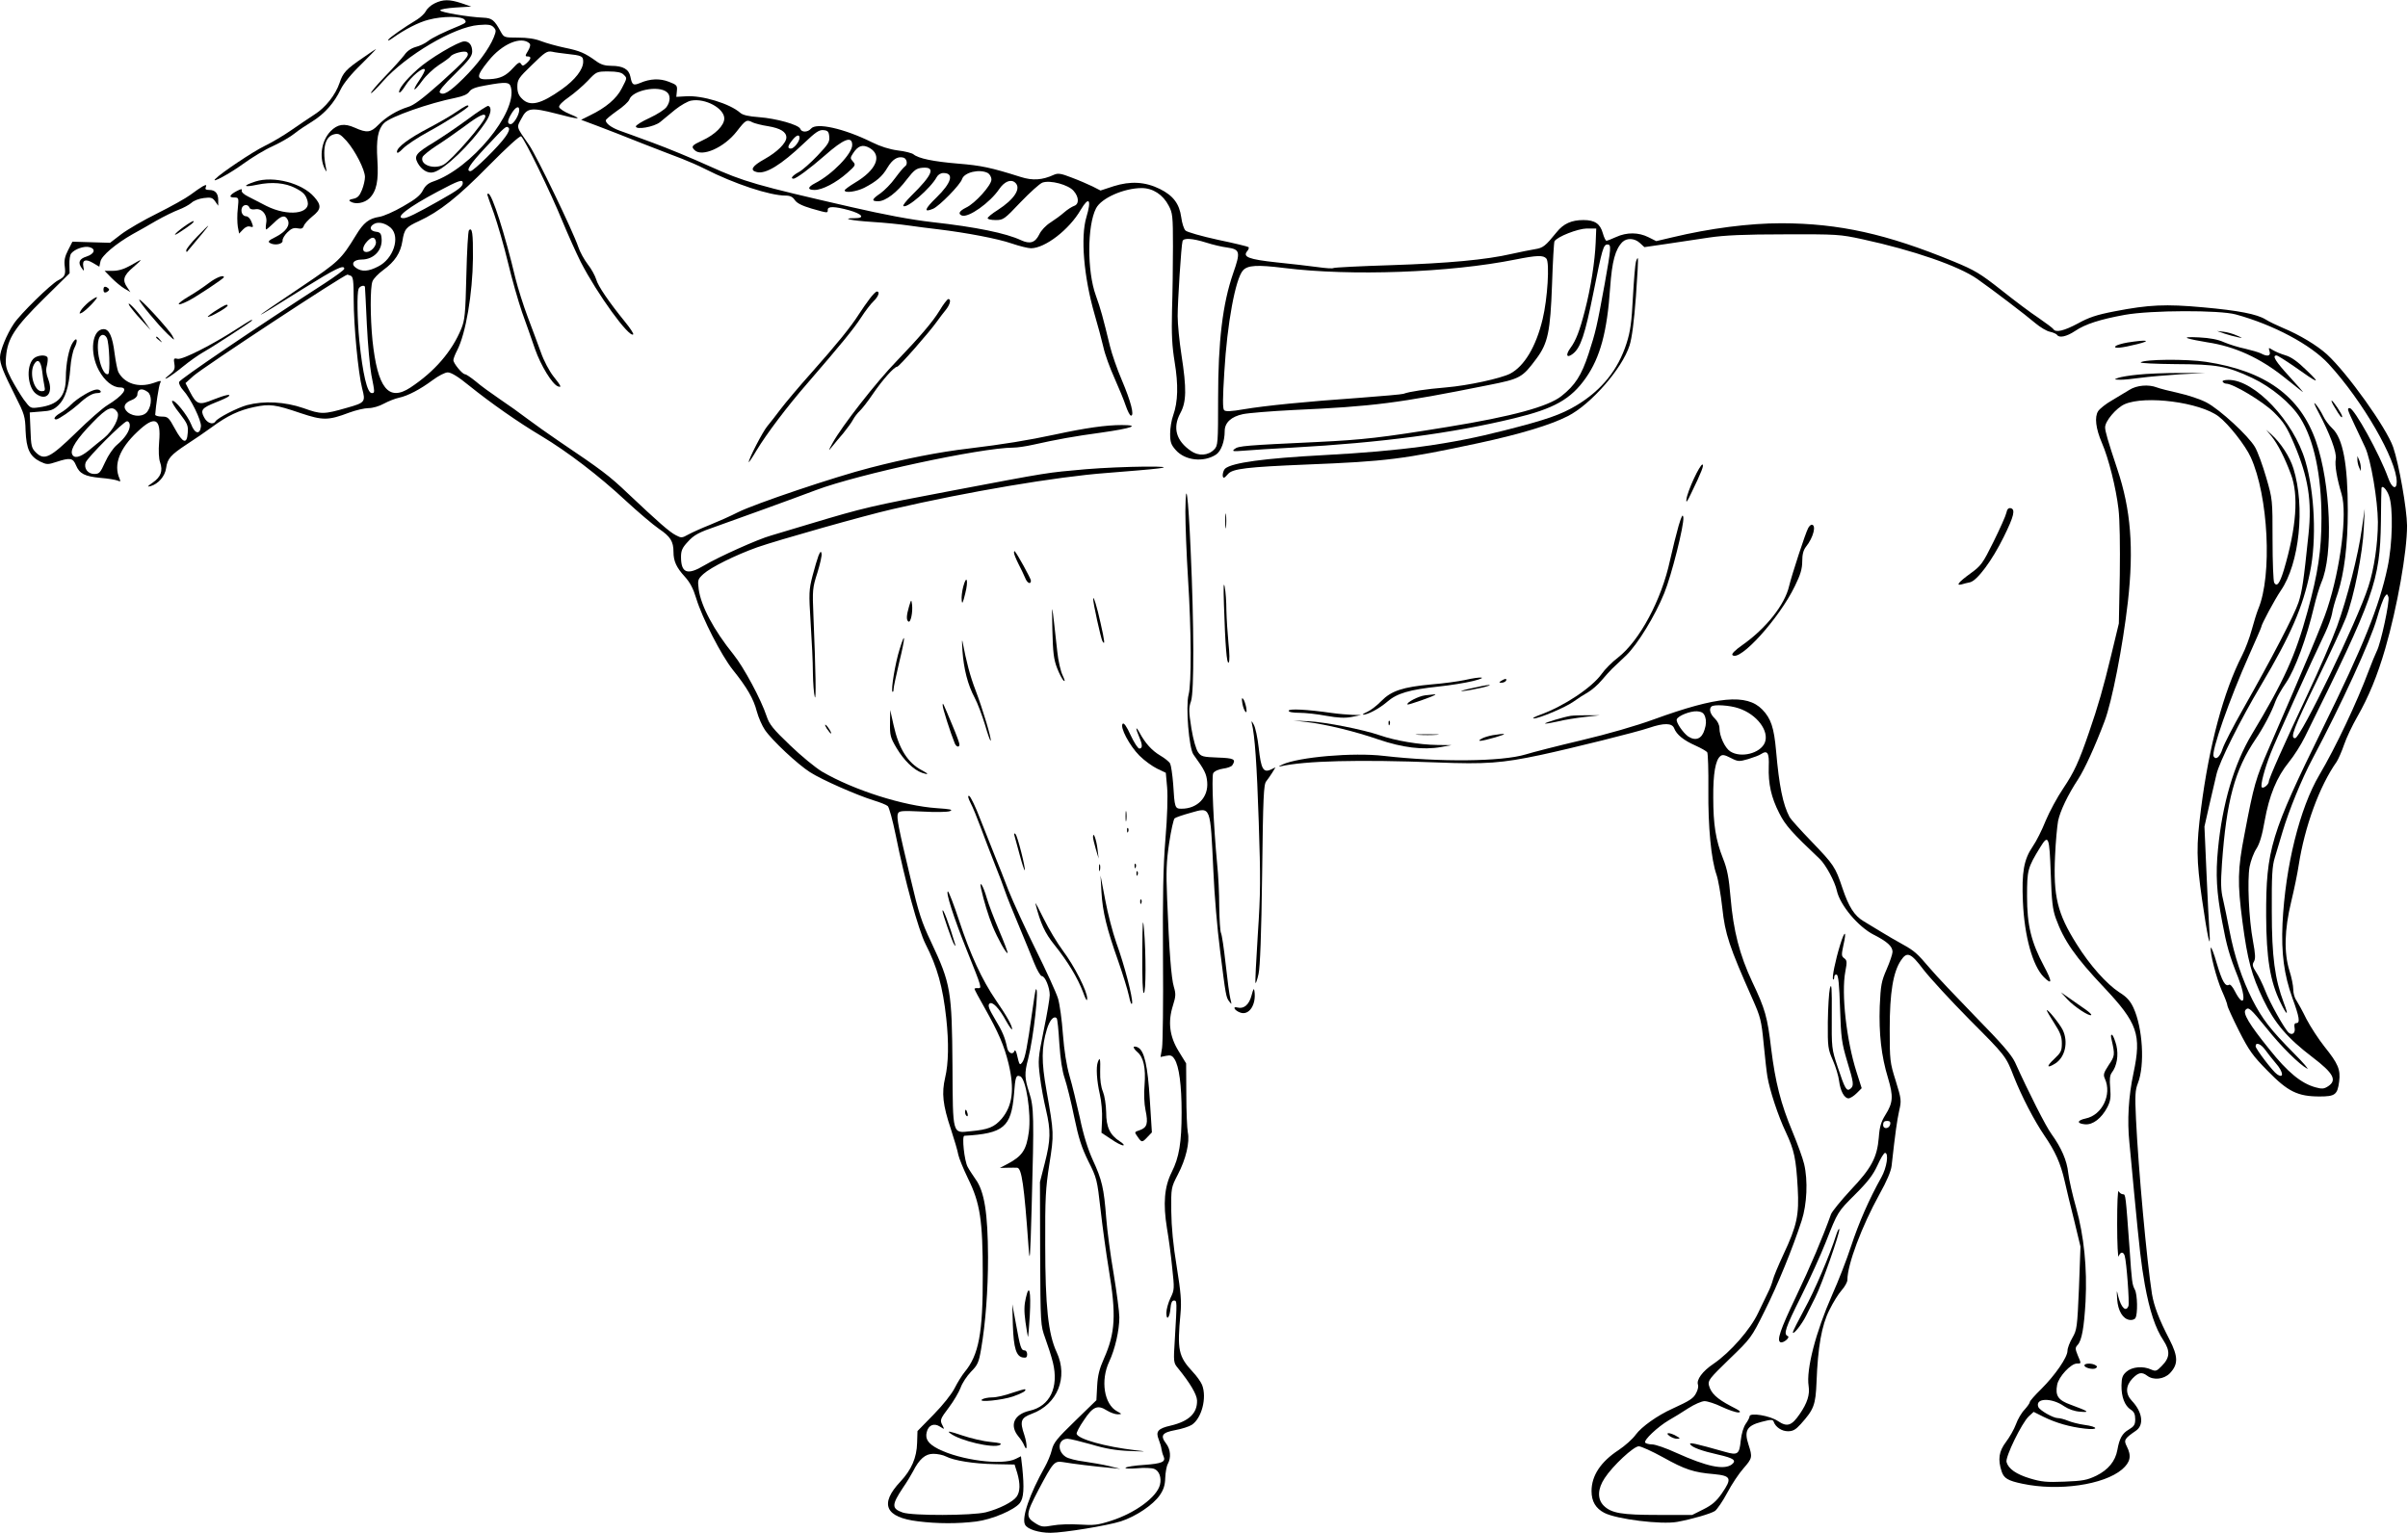 <?xml version="1.0" standalone="no"?>
<!DOCTYPE svg PUBLIC "-//W3C//DTD SVG 20010904//EN"
 "http://www.w3.org/TR/2001/REC-SVG-20010904/DTD/svg10.dtd">
<svg version="1.0" xmlns="http://www.w3.org/2000/svg"
 width="1280pt" height="815pt" viewBox="0 0 1280 815"
 preserveAspectRatio="xMidYMid meet">
<g transform="translate(0,815) scale(0.1,-0.1)"
fill="#000000" stroke="none">
<path d="M2310 8132 c-19 -9 -40 -28 -46 -41 -7 -13 -28 -33 -47 -45 -73 -44
-145 -95 -153 -107 -4 -7 6 -4 22 8 66 47 140 85 192 98 75 20 176 20 192 0
11 -13 6 -17 -26 -31 -86 -35 -146 -64 -171 -84 -14 -11 -43 -25 -64 -30 -24
-7 -46 -22 -60 -43 -13 -17 -59 -69 -103 -114 -44 -46 -77 -85 -74 -88 2 -3
31 25 63 62 123 139 379 290 509 300 50 4 66 2 79 -11 15 -16 15 -20 2 -54
-26 -63 -86 -144 -162 -219 -74 -73 -107 -93 -125 -75 -7 7 19 39 81 99 74 73
91 95 91 119 0 34 -16 54 -42 54 -31 0 -188 -93 -248 -148 -66 -59 -103 -107
-98 -123 2 -6 17 10 33 36 30 48 97 103 103 85 2 -5 -11 -30 -28 -55 -44 -64
-31 -68 14 -5 20 28 61 66 90 85 30 19 57 39 60 44 11 17 77 34 88 23 16 -16
-1 -36 -139 -161 -97 -86 -143 -121 -175 -130 -58 -18 -116 -53 -158 -96 -39
-40 -60 -43 -124 -14 -56 25 -92 19 -129 -19 -48 -50 -61 -135 -32 -197 8 -16
13 -21 10 -10 -24 111 -9 179 41 191 24 6 33 1 66 -35 46 -52 98 -154 98 -192
0 -16 -7 -47 -16 -69 -13 -32 -23 -42 -46 -47 -21 -4 -26 -8 -16 -14 27 -18
75 -9 102 17 38 38 49 93 42 204 -7 109 3 163 36 196 34 34 240 106 380 134
39 8 63 18 73 33 10 15 34 24 87 33 110 20 127 18 134 -11 34 -134 -213 -432
-413 -500 -27 -9 -43 -23 -55 -47 -13 -26 -38 -47 -105 -85 -48 -28 -105 -53
-127 -56 -55 -9 -83 -30 -124 -98 -79 -129 -91 -140 -287 -272 -295 -198 -293
-200 10 -10 167 104 215 128 215 104 0 -6 -47 -40 -105 -78 -369 -238 -770
-510 -773 -524 -2 -9 8 -29 21 -43 40 -43 99 -163 95 -194 -5 -45 -33 -39 -52
12 -19 48 -89 135 -101 124 -4 -4 14 -34 40 -66 41 -54 46 -64 43 -103 -4 -63
-26 -56 -68 21 -33 61 -38 65 -70 65 -19 0 -35 5 -35 10 3 46 19 153 26 167 8
16 6 16 -37 1 -78 -26 -152 -3 -185 59 -5 10 -14 55 -20 100 -11 89 -29 128
-58 128 -62 0 -77 -125 -25 -220 30 -55 73 -90 112 -90 48 0 17 -43 -68 -95
-25 -15 -99 -80 -165 -145 -139 -135 -169 -150 -214 -106 -24 24 -26 35 -29
120 l-4 93 61 5 c50 3 66 9 91 33 37 35 56 96 64 198 3 43 13 91 22 108 20 39
13 62 -9 28 -21 -31 -37 -114 -37 -186 0 -101 -40 -145 -143 -159 -45 -6 -45
-6 -81 42 -19 27 -49 77 -67 111 -27 53 -31 70 -27 116 8 98 47 157 200 308
l138 136 -1 46 c-1 25 3 53 10 60 19 23 68 40 96 33 36 -9 28 -36 -15 -50 -39
-12 -47 -32 -26 -61 13 -19 14 -18 9 7 -7 36 12 43 51 20 l34 -20 6 28 c6 30
81 94 171 145 28 15 84 47 125 71 42 24 96 50 120 59 24 9 54 25 67 36 12 12
41 23 66 26 38 5 47 2 61 -18 l16 -23 0 30 c0 36 -16 54 -48 54 -18 0 -23 4
-18 15 5 13 2 14 -17 4 -12 -7 -41 -27 -65 -45 -24 -18 -103 -62 -175 -98 -73
-36 -159 -86 -192 -111 l-60 -46 -100 3 -100 3 -23 -45 c-17 -33 -22 -55 -18
-85 6 -47 1 -57 -36 -76 -38 -20 -201 -179 -235 -231 -37 -55 -73 -143 -73
-178 0 -35 17 -78 82 -207 48 -95 52 -108 54 -183 4 -97 22 -136 77 -164 36
-17 41 -17 87 -2 73 24 88 21 104 -18 19 -45 46 -59 131 -67 39 -3 79 -10 89
-14 17 -7 18 -6 11 11 -32 74 0 158 94 247 94 90 128 75 117 -51 -4 -49 -2
-91 5 -110 16 -46 4 -78 -39 -108 -29 -20 -32 -24 -12 -19 42 12 77 53 83 96
7 51 24 70 112 128 39 25 97 65 130 89 84 62 146 91 227 108 82 17 109 14 247
-33 117 -39 146 -39 257 3 35 13 82 24 103 24 22 0 57 10 82 24 24 13 60 27
79 31 48 10 114 45 180 94 31 23 66 41 80 41 18 0 56 -23 112 -69 118 -95 264
-197 385 -269 140 -84 305 -210 448 -343 66 -61 146 -129 178 -151 61 -41 77
-67 77 -123 0 -49 16 -83 60 -131 28 -31 45 -63 61 -116 32 -105 133 -302 194
-379 75 -93 111 -155 128 -222 9 -33 28 -76 43 -98 38 -56 174 -183 240 -225
64 -41 249 -122 339 -150 33 -10 66 -23 74 -30 7 -6 26 -75 42 -153 48 -241
121 -506 159 -581 62 -121 92 -228 110 -395 14 -129 12 -240 -6 -315 -19 -82
-13 -144 31 -275 18 -55 36 -116 39 -135 4 -19 27 -75 51 -125 65 -131 79
-222 79 -515 1 -308 -21 -425 -97 -516 -13 -16 -37 -54 -52 -84 -16 -32 -63
-91 -113 -142 l-85 -87 -2 -63 c-2 -79 -30 -143 -89 -206 -112 -119 -81 -190
94 -211 104 -13 211 -13 309 -1 85 11 202 61 232 98 21 27 24 80 13 189 l-7
60 -28 -14 c-71 -36 -292 -7 -410 52 -55 28 -72 53 -63 90 9 38 39 50 70 30
25 -16 25 -16 15 4 -16 30 -15 34 34 99 25 33 52 80 61 103 8 24 33 62 55 85
36 36 42 50 54 120 24 139 37 314 37 489 -1 235 -19 351 -67 416 -13 19 -32
47 -41 64 -18 32 -32 165 -18 166 209 12 249 46 264 221 7 94 11 104 33 95 31
-12 59 -196 46 -295 -13 -97 -35 -129 -114 -171 l-40 -21 40 1 c22 0 45 1 52
0 24 -2 37 -94 60 -416 7 -99 9 -78 17 210 13 478 12 529 -13 605 -25 77 -26
104 -6 179 29 113 60 391 41 370 -2 -2 -11 -58 -20 -124 -25 -181 -37 -242
-51 -262 -15 -20 -16 -18 -30 42 -4 17 -10 24 -12 18 -8 -23 -32 -14 -39 14
-12 58 -26 90 -66 156 -31 52 -38 71 -29 80 15 15 51 -21 90 -93 17 -30 31
-49 31 -42 0 19 -27 68 -87 155 -73 107 -135 241 -195 423 -28 85 -55 154 -59
154 -14 0 29 -135 100 -312 82 -204 81 -203 59 -202 -10 1 -18 -1 -18 -4 0 -3
24 -49 54 -101 73 -130 104 -201 127 -296 33 -137 21 -225 -37 -294 -39 -44
-69 -57 -166 -66 -96 -10 -93 -23 -95 345 -3 402 -9 439 -113 660 -51 107 -67
156 -110 340 -65 272 -75 324 -67 344 6 15 20 16 129 11 70 -4 133 -3 147 2
19 8 4 11 -70 16 -176 12 -439 95 -609 194 -35 21 -112 84 -171 141 -90 86
-110 111 -124 154 -29 88 -121 260 -176 328 -105 130 -173 258 -185 347 -6 49
-5 53 25 81 40 36 169 100 286 142 109 38 567 168 720 203 395 92 877 173
1135 192 113 9 237 19 275 24 134 16 -195 12 -385 -4 -211 -19 -183 -14 -710
-114 -429 -81 -470 -91 -750 -175 -85 -26 -180 -54 -210 -63 -70 -19 -282
-115 -356 -159 -90 -54 -124 -42 -124 45 0 33 7 49 35 79 34 38 58 51 160 86
94 33 400 144 522 190 226 85 876 225 1049 226 22 0 68 7 104 15 130 29 218
45 365 65 162 23 209 40 108 40 -83 0 -191 -15 -353 -50 -150 -32 -273 -52
-462 -75 -155 -18 -337 -54 -522 -102 -185 -47 -615 -192 -704 -237 -39 -20
-107 -50 -149 -67 -43 -17 -94 -40 -114 -51 -34 -19 -38 -19 -66 -4 -34 17
-95 71 -255 222 -101 96 -137 123 -368 279 -52 35 -126 88 -165 117 -38 29
-105 77 -150 107 -44 30 -101 71 -126 93 -26 21 -51 38 -57 38 -14 0 -62 58
-62 75 0 8 9 31 20 52 46 89 82 302 84 490 1 133 -4 166 -21 149 -5 -4 -11
-112 -14 -239 -5 -207 -8 -238 -27 -285 -50 -121 -141 -227 -271 -313 -116
-76 -174 -3 -201 251 -12 122 -13 281 0 314 5 14 31 41 57 60 62 45 92 91 102
154 10 64 19 75 87 106 109 50 208 128 371 294 100 101 166 161 173 157 17
-10 158 -300 220 -452 29 -70 73 -168 97 -216 88 -171 258 -405 279 -385 3 4
-16 33 -43 66 -86 106 -145 192 -154 227 -6 19 -25 55 -45 80 -19 25 -42 67
-50 92 -28 83 -222 485 -261 541 -71 102 -68 92 -41 142 29 57 51 60 184 26
120 -32 147 -33 74 -3 -30 12 -56 29 -58 38 -2 9 19 30 51 52 30 21 75 60 101
87 47 50 48 50 111 50 44 0 68 -5 79 -16 20 -20 21 -16 -9 -74 -27 -54 -85
-103 -168 -143 l-48 -24 88 -33 c48 -18 156 -60 238 -93 83 -32 177 -69 210
-81 33 -13 87 -36 120 -53 159 -81 347 -143 432 -143 23 0 37 -7 48 -24 11
-16 38 -30 89 -45 88 -25 86 -25 86 -6 0 19 37 18 114 -3 70 -20 86 -42 30
-42 -79 0 -19 -13 93 -20 65 -4 152 -13 193 -19 41 -6 111 -15 155 -20 150
-18 320 -50 394 -76 41 -14 87 -25 101 -25 75 0 204 99 265 205 44 74 58 54
30 -39 -32 -106 -14 -318 43 -516 17 -58 38 -136 47 -175 8 -38 35 -112 59
-165 23 -52 51 -119 60 -147 10 -29 22 -53 28 -53 19 0 -1 76 -48 187 -26 60
-54 142 -64 183 -38 156 -49 197 -75 269 -47 129 -46 372 1 463 28 55 149 108
243 108 59 0 113 -35 143 -93 21 -39 23 -55 23 -217 0 -96 -2 -249 -5 -340 -3
-130 0 -188 14 -275 20 -121 18 -211 -8 -284 -9 -24 -16 -68 -16 -97 0 -45 5
-59 30 -87 49 -56 148 -67 214 -24 27 18 46 70 46 125 0 45 35 77 97 90 28 6
149 16 269 22 425 19 555 36 1034 132 172 34 182 40 257 141 61 82 74 143 83
394 4 122 10 225 13 230 15 25 124 67 171 68 l51 0 -3 -75 c-4 -98 -26 -241
-57 -360 -28 -109 -48 -161 -77 -200 -28 -38 -20 -57 13 -31 41 32 64 101 109
325 47 235 53 256 75 256 21 0 19 -18 -15 -209 -42 -230 -47 -252 -86 -373
-38 -115 -71 -166 -144 -224 -71 -56 -261 -108 -605 -164 -356 -58 -448 -68
-690 -80 -386 -18 -422 -21 -442 -37 -16 -13 -11 -14 52 -9 39 3 153 11 255
16 471 26 849 76 1179 156 212 51 301 101 381 215 76 109 113 244 129 481 10
139 27 202 65 241 24 23 65 21 93 -5 l24 -22 117 17 c64 10 167 25 227 34 81
12 187 17 400 17 279 1 295 0 415 -26 272 -59 511 -142 610 -211 84 -59 256
-190 310 -236 25 -21 60 -42 77 -45 18 -4 35 -12 38 -17 11 -17 50 -9 95 21
55 37 133 62 265 86 140 25 503 26 590 2 201 -55 399 -161 493 -263 182 -198
362 -511 362 -627 0 -45 -26 -34 -45 20 -46 128 -181 372 -205 372 -15 0 -13
-6 26 -89 20 -42 45 -95 56 -119 31 -66 67 -282 68 -397 0 -115 -20 -251 -51
-345 -58 -181 -360 -805 -389 -805 -28 0 -10 48 115 305 68 140 138 291 155
335 43 112 90 348 95 475 l5 105 -15 -105 c-20 -144 -78 -370 -132 -520 -25
-69 -95 -231 -156 -360 -128 -272 -207 -450 -207 -466 0 -15 -29 -39 -37 -30
-9 9 14 97 47 181 24 62 213 481 290 641 16 34 32 79 36 100 3 22 17 72 31
111 34 106 53 256 53 438 0 248 -26 385 -83 438 -17 16 -39 45 -48 65 -10 21
-27 48 -39 62 -14 16 -9 2 13 -40 61 -114 100 -218 93 -251 -6 -32 6 -103 31
-186 31 -103 -5 -393 -76 -609 -26 -81 -118 -299 -309 -739 -72 -166 -81 -196
-131 -460 -37 -189 -38 -259 -11 -466 27 -204 48 -283 111 -414 60 -125 127
-204 261 -306 113 -86 132 -123 83 -155 -22 -14 -32 -15 -68 -5 -75 21 -147
80 -244 202 -107 132 -143 193 -126 210 16 16 24 9 112 -99 78 -98 174 -192
215 -214 11 -6 -19 30 -69 80 -126 127 -170 184 -222 286 -55 109 -96 232
-122 368 -11 57 -26 131 -34 165 -12 49 -13 88 -6 190 24 336 68 499 179 663
42 62 86 146 105 200 7 20 33 66 58 102 47 70 108 235 147 400 11 47 29 106
39 130 65 147 50 526 -28 751 -84 241 -269 375 -584 423 -104 16 -331 14 -348
-3 -4 -4 78 -8 184 -9 221 -1 274 -10 410 -74 101 -48 205 -134 254 -212 73
-116 113 -303 113 -533 0 -172 -18 -291 -74 -496 -65 -237 -124 -367 -297
-655 -94 -157 -156 -368 -179 -609 -13 -133 -8 -230 22 -385 24 -129 38 -179
85 -297 46 -117 33 -171 -18 -72 -11 22 -24 37 -30 33 -20 -12 -37 18 -65 112
-15 53 -30 91 -32 85 -7 -21 30 -165 59 -230 16 -35 29 -70 29 -77 0 -7 28
-68 61 -134 54 -106 73 -133 153 -214 107 -110 160 -136 276 -136 82 0 95 9
104 79 8 64 -5 95 -78 186 -31 39 -74 105 -96 147 -21 43 -46 88 -54 100 -9
12 -16 38 -16 58 0 19 -9 64 -20 98 -30 96 -27 218 9 367 16 66 34 154 40 195
32 205 110 420 202 550 9 14 27 55 39 90 12 36 44 103 71 150 59 103 107 219
148 361 64 221 116 516 116 654 -1 89 -43 328 -74 418 -36 103 -243 393 -352
493 -53 48 -146 104 -233 140 -33 14 -75 34 -92 45 -47 29 -144 48 -334 65
-199 18 -286 14 -468 -21 -99 -19 -139 -33 -197 -65 -73 -39 -118 -50 -130
-30 -4 6 -39 32 -78 59 -40 26 -129 93 -198 148 -113 89 -141 106 -255 153
-357 147 -608 202 -914 203 -172 0 -381 -27 -581 -75 l-85 -20 -42 21 c-52 26
-114 27 -171 1 -24 -11 -47 -20 -52 -20 -4 0 -13 18 -19 40 -14 50 -42 70
-103 70 -63 0 -106 -19 -142 -64 -61 -75 -72 -84 -116 -91 -24 -4 -80 -15
-124 -25 -134 -31 -336 -50 -643 -60 -162 -5 -298 -12 -303 -15 -5 -4 -44 -1
-86 5 -43 6 -141 17 -218 25 -148 16 -181 29 -155 60 7 8 10 18 7 21 -3 3 -76
21 -163 39 -87 19 -164 41 -172 49 -9 8 -19 40 -23 71 -10 72 -43 115 -113
150 -79 39 -157 43 -246 15 l-70 -23 -43 22 c-23 11 -73 33 -111 47 -56 22
-72 24 -93 15 -63 -29 -114 -32 -177 -12 -158 50 -210 61 -333 71 -131 11
-211 27 -238 50 -8 6 -45 16 -82 20 -45 6 -93 21 -139 44 -148 73 -295 106
-323 72 -17 -20 -50 -21 -57 -1 -9 22 -127 55 -219 62 -56 4 -86 11 -100 23
-55 49 -203 94 -289 88 l-51 -3 3 31 c3 29 0 33 -42 49 -48 19 -100 17 -153
-6 -37 -15 -43 -12 -52 33 -8 40 -39 58 -102 58 -33 0 -56 7 -80 25 -61 44
-88 55 -166 71 -43 9 -100 25 -126 35 -32 13 -73 19 -123 19 -74 0 -75 1 -92
31 -34 63 -47 73 -93 75 -78 3 -230 29 -229 39 0 6 37 12 82 15 l83 5 -52 18
c-64 21 -98 21 -143 -1z m505 -213 c6 -6 3 -20 -8 -39 -16 -26 -16 -30 -3 -30
22 0 20 -13 -5 -36 -17 -15 -22 -16 -29 -4 -7 12 -16 8 -43 -22 -38 -42 -68
-56 -124 -59 -74 -5 -75 13 -6 98 72 90 174 133 218 92z m195 -55 c83 -9 90
-12 90 -42 0 -41 -42 -96 -114 -147 -111 -79 -169 -93 -211 -50 -18 17 -25 35
-25 64 0 37 6 47 78 116 69 68 80 75 107 70 17 -4 50 -8 75 -11z m535 -204
c20 -16 19 -50 -2 -79 -9 -13 -49 -39 -90 -58 -40 -18 -73 -39 -73 -45 0 -20
97 -3 129 23 16 13 52 43 80 66 29 23 67 45 85 48 75 14 176 -41 176 -95 0
-37 -49 -86 -117 -117 -56 -26 -60 -32 -41 -51 39 -39 157 13 224 99 48 62 53
65 85 48 11 -5 48 -15 82 -20 65 -11 97 -30 97 -60 0 -29 -48 -77 -116 -115
-67 -37 -80 -60 -41 -69 47 -12 129 38 250 153 63 60 82 73 105 70 22 -2 28
-8 30 -35 3 -27 -6 -41 -62 -100 -36 -38 -81 -78 -100 -88 -33 -18 -47 -35
-28 -35 14 0 87 54 165 122 103 91 147 107 147 57 0 -47 -107 -157 -197 -203
-41 -21 -42 -36 -3 -36 41 0 114 38 173 90 45 40 47 43 31 61 -15 17 -15 20 0
43 27 42 52 50 89 29 68 -40 36 -117 -79 -185 -30 -18 -54 -36 -54 -40 0 -16
62 -7 103 13 66 34 97 61 124 107 27 45 54 62 85 54 19 -5 25 -37 8 -47 -6 -4
-29 -31 -51 -61 -22 -31 -58 -67 -79 -82 -47 -32 -49 -42 -12 -42 39 0 100 46
153 117 39 50 50 58 82 61 72 6 56 -36 -60 -150 -26 -26 -45 -50 -41 -53 17
-17 145 94 177 153 7 13 21 22 36 22 58 0 43 -52 -37 -130 -64 -62 -70 -82
-18 -60 33 14 145 128 154 158 12 36 93 55 137 32 10 -6 19 -21 19 -35 0 -30
-87 -127 -135 -149 -36 -18 -44 -33 -22 -42 35 -13 149 68 198 140 27 40 61
55 84 36 36 -30 -2 -89 -92 -147 -29 -18 -53 -38 -53 -43 0 -6 19 -10 43 -10
40 0 46 4 132 95 50 52 102 99 116 104 41 15 138 -11 166 -44 29 -33 30 -71 2
-80 -11 -4 -35 -19 -52 -34 -18 -16 -51 -40 -73 -54 -24 -15 -50 -42 -60 -64
-22 -44 -49 -52 -97 -30 -79 37 -238 70 -472 96 -114 13 -256 40 -430 80 -506
116 -571 135 -753 217 -92 42 -228 98 -302 125 -74 27 -154 57 -178 65 -43 16
-72 38 -72 54 0 5 27 27 59 50 33 22 62 49 66 60 16 50 155 78 200 40z m-785
-95 c0 -26 -30 -75 -45 -75 -20 0 -19 19 5 58 21 34 40 42 40 17z m-74 -143
c-33 -48 -169 -182 -185 -182 -27 0 -5 35 81 127 105 112 109 116 122 103 6
-6 -1 -25 -18 -48z m1564 -5 c0 -20 -30 -57 -46 -57 -19 0 -18 13 7 44 22 28
39 34 39 13z m-1790 -240 c0 -19 -22 -36 -125 -94 -122 -69 -171 -93 -190 -93
-50 0 23 57 183 142 113 60 132 66 132 45z m-382 -239 c51 -49 13 -165 -68
-205 -52 -27 -87 -29 -118 -7 -29 20 -13 44 30 44 66 0 114 52 106 116 -2 23
-9 30 -30 32 -32 4 -37 26 -10 41 23 14 61 5 90 -21z m-80 -72 c5 -22 -25 -56
-50 -56 -25 0 -23 28 4 57 24 26 41 25 46 -1z m4414 -6 c34 -11 85 -23 111
-26 69 -10 72 -23 32 -137 -56 -162 -80 -361 -80 -664 0 -241 -1 -253 -21
-273 -32 -33 -83 -36 -123 -8 -79 54 -99 123 -57 201 33 60 34 130 6 311 -11
71 -20 163 -20 205 0 79 19 377 26 399 5 18 53 15 126 -8z m1808 -85 c18 -21
6 -215 -20 -322 -35 -146 -97 -250 -173 -290 -50 -25 -222 -63 -341 -73 -107
-9 -194 -22 -226 -34 -8 -3 -112 -12 -230 -21 -287 -20 -505 -42 -618 -61 -68
-12 -97 -13 -105 -5 -8 8 -8 63 1 203 15 258 59 495 99 540 25 28 75 31 220
13 354 -44 879 -25 1228 45 115 23 149 24 165 5z m-6356 -91 c13 -5 16 -26 16
-124 0 -141 24 -393 45 -475 19 -72 16 -76 -80 -103 -125 -36 -137 -36 -232
-2 -99 34 -209 40 -300 16 -51 -14 -157 -68 -168 -87 -13 -20 -45 -8 -60 22
-21 39 -12 50 63 80 31 12 61 26 67 31 17 16 -18 8 -82 -17 -75 -31 -88 -26
-123 41 l-24 47 42 38 c53 47 798 537 819 539 1 0 8 -3 17 -6z m76 -61 c1 -5
5 -93 10 -198 5 -104 16 -225 24 -268 19 -96 19 -97 2 -97 -24 0 -48 102 -66
279 -11 115 -13 251 -4 275 6 16 34 23 34 9z m-1372 -270 c13 -25 19 -187 7
-192 -31 -13 -67 118 -51 183 7 30 31 34 44 9z m217 -287 c22 -16 23 -68 0
-102 -19 -30 -72 -33 -106 -6 -28 24 -20 50 21 65 17 6 30 19 30 28 0 31 24
38 55 15z m-161 -108 c15 -25 -23 -98 -71 -137 -21 -17 -58 -46 -81 -66 -47
-38 -79 -45 -89 -19 -10 26 26 82 109 167 79 82 107 93 132 55z m66 -70 c0
-29 -26 -68 -69 -104 -19 -16 -46 -55 -62 -91 -26 -57 -31 -63 -58 -63 -34 0
-56 29 -46 60 8 26 202 220 220 220 9 0 15 -9 15 -22z m12009 -374 c23 -62 19
-257 -8 -382 -44 -207 -129 -418 -343 -852 -277 -563 -303 -647 -302 -1000 1
-224 21 -348 75 -458 36 -75 47 -77 19 -5 -48 128 -64 245 -64 488 -1 188 2
240 16 285 9 30 28 92 41 137 34 114 102 281 159 388 152 286 309 627 343 748
15 53 34 105 41 114 12 17 13 17 20 -1 8 -21 -40 -246 -62 -288 -8 -16 -27
-63 -43 -105 -61 -164 -176 -408 -262 -553 -105 -178 -181 -486 -196 -790 -7
-159 8 -272 52 -395 38 -104 43 -135 21 -135 -9 0 -12 -8 -9 -24 6 -28 -12
-43 -31 -27 -21 18 -101 160 -126 226 -13 33 -34 76 -48 97 -19 30 -21 39 -11
55 9 16 8 38 -5 109 -22 117 -31 323 -18 396 6 31 22 74 36 95 17 26 31 72 44
148 24 135 64 233 129 313 27 33 65 93 85 134 370 747 399 829 404 1143 1 94
2 174 3 178 2 21 27 -3 40 -39z m-658 -2946 c13 -18 38 -50 56 -71 41 -46 45
-85 7 -59 -21 13 -114 135 -114 149 0 24 28 13 51 -19z m-7013 -2162 c43 -22
147 -39 261 -41 l104 -2 14 -44 c17 -59 16 -100 -3 -127 -20 -28 -93 -65 -164
-83 -74 -18 -391 -19 -442 -1 -59 21 -59 40 2 132 21 30 44 69 53 86 34 67 66
94 108 94 22 0 52 -6 67 -14z"/>
<path d="M1931 7844 c-91 -62 -108 -80 -126 -135 -22 -64 -74 -130 -132 -167
-26 -17 -82 -54 -123 -83 -41 -29 -106 -67 -145 -86 -60 -29 -229 -142 -260
-174 -27 -28 75 27 148 80 45 33 116 76 157 94 41 19 93 49 114 66 22 18 66
47 97 66 64 40 116 98 150 170 15 31 55 81 108 132 46 46 82 83 80 82 -2 0
-33 -20 -68 -45z"/>
<path d="M2426 7555 c-27 -19 -93 -57 -146 -85 -107 -56 -170 -103 -170 -127
0 -11 11 -5 33 18 19 19 78 58 133 88 99 54 214 128 214 136 0 11 -17 2 -64
-30z"/>
<path d="M2488 7517 c-53 -39 -134 -94 -179 -122 -98 -59 -109 -73 -89 -111
20 -37 55 -58 84 -50 58 14 199 149 277 266 29 43 35 80 14 87 -5 1 -54 -30
-107 -70z m92 14 c0 -27 -181 -236 -223 -257 -52 -27 -126 0 -111 41 4 9 37
36 74 60 38 24 105 71 150 104 77 58 110 73 110 52z"/>
<path d="M1358 7185 c-71 -23 -65 -33 10 -17 77 16 148 10 202 -18 43 -22 56
-36 65 -70 17 -68 -105 -82 -219 -25 -32 17 -76 39 -97 50 -23 11 -37 25 -34
32 3 10 -3 9 -25 -2 -40 -21 -46 -35 -16 -35 25 0 26 -1 20 -59 -4 -32 -3 -76
0 -96 l7 -37 20 21 c13 14 27 20 39 16 17 -5 18 -3 7 25 -6 17 -19 30 -28 30
-19 0 -31 23 -23 45 8 19 33 20 40 1 3 -8 14 -11 29 -9 37 8 68 -30 60 -73 -3
-19 -3 -34 0 -34 3 0 21 16 41 35 39 39 59 44 73 17 15 -29 -8 -63 -62 -91
-39 -19 -45 -26 -32 -33 25 -15 70 -6 67 13 -1 9 10 28 25 43 21 21 34 26 55
22 20 -4 28 -1 33 13 3 10 23 32 45 50 48 38 50 59 10 104 -63 73 -216 113
-312 82z"/>
<path d="M2590 7116 c0 -2 16 -48 36 -102 19 -55 53 -171 74 -259 21 -88 55
-207 75 -265 21 -58 52 -146 69 -196 31 -88 91 -186 121 -198 22 -8 19 0 -24
54 -21 27 -51 83 -66 127 -16 43 -47 128 -70 188 -23 61 -52 153 -65 205 -56
236 -125 450 -144 450 -4 0 -6 -2 -6 -4z"/>
<path d="M977 6944 c-51 -37 -65 -58 -19 -27 54 35 76 53 71 57 -2 3 -26 -11
-52 -30z"/>
<path d="M1047 6891 c-32 -33 -57 -65 -57 -72 0 -7 2 -10 4 -8 71 84 116 139
113 139 -2 0 -29 -27 -60 -59z"/>
<path d="M8696 6758 c-4 -13 -11 -97 -16 -188 -7 -133 -13 -180 -34 -246 -45
-140 -131 -247 -262 -327 -86 -52 -161 -78 -389 -136 -284 -73 -546 -109 -960
-131 -316 -17 -484 -40 -522 -71 -13 -11 -19 -49 -7 -49 3 0 13 9 22 20 24 28
102 37 417 50 426 17 513 28 919 115 213 46 377 95 469 142 122 61 290 253
329 376 13 41 24 128 34 261 8 110 13 201 10 203 -2 2 -7 -7 -10 -19z"/>
<path d="M695 6739 c-34 -19 -64 -29 -95 -29 l-44 0 37 -38 c20 -20 51 -46 68
-56 l32 -19 -16 24 c-28 39 -21 64 31 108 55 48 54 49 -13 10z"/>
<path d="M1110 6645 c-25 -19 -73 -52 -108 -72 -69 -41 -69 -57 0 -22 43 22
188 118 188 125 0 15 -42 -2 -80 -31z"/>
<path d="M550 6610 c0 -13 5 -18 15 -14 8 4 15 10 15 14 0 4 -7 10 -15 14 -10
4 -15 -1 -15 -14z"/>
<path d="M4624 6563 c-16 -21 -42 -58 -58 -83 -43 -68 -118 -160 -252 -311
-67 -75 -141 -163 -165 -195 -24 -32 -56 -73 -71 -91 -24 -29 -98 -172 -98
-190 0 -4 19 24 42 63 52 86 160 230 268 354 184 213 245 288 286 350 23 36
54 76 68 89 25 24 35 51 17 51 -5 0 -22 -17 -37 -37z"/>
<path d="M472 6544 c-17 -14 -37 -35 -43 -46 -9 -17 -8 -18 8 -10 24 14 89 82
77 82 -5 0 -24 -12 -42 -26z"/>
<path d="M740 6556 c0 -12 99 -132 150 -181 40 -38 41 -38 26 -10 -18 34 -175
205 -176 191z"/>
<path d="M4994 6498 c-36 -59 -105 -140 -228 -268 -107 -110 -292 -347 -340
-435 -24 -43 -24 -46 -4 -21 13 16 40 49 61 73 20 25 44 57 51 71 8 15 24 36
36 47 12 11 45 53 71 92 50 73 112 143 128 143 10 0 174 187 211 240 14 19 35
48 48 63 23 29 29 57 13 57 -5 0 -27 -28 -47 -62z"/>
<path d="M688 6525 c7 -11 34 -45 62 -75 l51 -55 -35 50 c-37 54 -98 116 -78
80z"/>
<path d="M1140 6494 c-30 -20 -44 -33 -30 -28 27 7 100 51 100 59 0 11 -17 3
-70 -31z"/>
<path d="M1260 6402 c-133 -86 -289 -165 -315 -160 -21 5 -23 2 -18 -27 4 -27
0 -36 -28 -59 -23 -18 -26 -24 -10 -16 13 7 51 34 85 62 33 27 81 61 106 75
58 33 260 165 260 169 0 7 -3 5 -80 -44z"/>
<path d="M11825 6376 c22 -7 54 -16 70 -19 29 -6 28 -5 -5 9 -19 9 -51 18 -70
20 l-35 4 40 -14z"/>
<path d="M830 6356 c0 -2 8 -10 18 -17 15 -13 16 -12 3 4 -13 16 -21 21 -21
13z"/>
<path d="M11630 6351 c14 -5 60 -14 103 -21 147 -22 280 -83 409 -186 46 -37
90 -72 98 -78 8 -6 -22 29 -68 79 -77 84 -96 115 -71 115 6 0 47 -26 92 -57
132 -94 148 -99 70 -24 -51 50 -84 73 -115 82 -24 7 -54 20 -67 28 -23 14 -23
14 -17 -7 8 -25 -11 -30 -46 -11 -12 6 -50 17 -84 25 -35 7 -85 23 -111 34
-33 15 -75 23 -133 26 -57 3 -77 1 -60 -5z"/>
<path d="M11310 6329 c-30 -5 -59 -14 -64 -19 -15 -15 30 -11 114 10 81 20 52
25 -50 9z"/>
<path d="M176 6241 c-39 -43 -28 -154 17 -186 55 -39 91 5 64 77 -12 31 -14
52 -8 73 4 17 6 36 4 43 -7 19 -58 14 -77 -7z m48 -63 c3 -29 9 -65 12 -80 5
-24 3 -28 -15 -28 -39 0 -66 93 -41 141 19 35 37 22 44 -33z"/>
<path d="M11365 6158 c-44 -4 -91 -12 -105 -17 -24 -9 -24 -9 7 -10 17 -1 67
4 110 10 43 6 139 14 213 19 l135 7 -140 0 c-77 0 -176 -4 -220 -9z"/>
<path d="M11815 6120 c3 -5 12 -10 19 -10 37 0 195 -95 253 -152 52 -52 68
-76 107 -167 76 -179 96 -303 77 -483 -26 -252 -34 -302 -53 -361 -21 -65
-145 -303 -297 -571 -50 -88 -98 -181 -107 -208 -14 -43 -35 -61 -47 -40 -15
23 84 304 189 540 35 78 64 145 64 148 0 13 72 147 104 194 99 144 130 446 67
649 -19 62 -68 137 -117 181 l-28 25 28 -34 c33 -41 70 -112 103 -201 43 -111
30 -285 -37 -511 -22 -71 -36 -91 -51 -68 -5 8 -9 111 -9 229 0 214 0 215 -34
332 -19 65 -45 137 -60 162 -35 59 -185 198 -257 236 -32 17 -98 39 -148 50
-49 11 -101 24 -116 30 -44 17 -107 12 -146 -13 -20 -12 -62 -37 -93 -56 -32
-18 -64 -44 -73 -57 -20 -31 -13 -92 20 -169 36 -83 75 -240 88 -351 7 -57 9
-196 7 -351 l-5 -258 -41 -170 c-42 -174 -69 -268 -118 -410 -53 -155 -79
-211 -136 -296 -32 -47 -74 -125 -94 -173 -19 -48 -50 -110 -69 -137 -47 -69
-59 -136 -52 -294 8 -184 52 -341 111 -400 45 -45 46 -26 1 58 -68 128 -90
217 -90 372 0 139 3 151 70 260 44 72 49 58 56 -140 5 -149 10 -190 27 -238
43 -119 104 -206 255 -366 180 -191 201 -252 158 -456 -27 -125 -34 -253 -22
-370 5 -55 17 -174 25 -265 30 -314 37 -375 57 -490 25 -138 56 -233 99 -297
37 -57 35 -92 -10 -137 -26 -27 -32 -28 -55 -18 -43 20 -101 15 -131 -11 -22
-19 -26 -32 -27 -73 -1 -61 17 -108 49 -129 18 -11 24 -25 24 -51 0 -29 -6
-38 -34 -55 -35 -20 -50 -47 -61 -109 -11 -60 -49 -105 -111 -136 -50 -24 -72
-28 -170 -32 -95 -4 -123 -1 -183 17 -73 22 -115 51 -125 87 -8 26 81 208 118
243 l26 24 52 -26 c67 -33 141 -54 220 -63 76 -9 73 10 -3 20 -29 4 -68 14
-87 22 -19 8 -43 14 -54 14 -24 0 -96 41 -103 59 -19 48 70 51 137 4 24 -16
55 -27 85 -29 55 -5 45 2 -50 37 -67 24 -83 48 -72 106 8 43 73 113 105 113
24 0 24 -2 4 45 -13 33 -14 39 0 54 22 24 34 91 42 231 9 177 -8 347 -50 498
-19 67 -38 150 -42 185 -7 67 -37 135 -89 207 -29 39 -120 218 -194 382 -19
40 -69 98 -211 243 -102 105 -210 219 -240 255 -70 82 -83 94 -150 131 -30 17
-80 45 -110 64 -30 18 -72 44 -94 57 -49 29 -79 77 -112 175 -38 114 -46 125
-163 247 -59 61 -112 120 -118 131 -36 67 -56 168 -72 352 -11 124 -27 173
-74 221 -82 84 -238 70 -576 -53 -93 -34 -245 -78 -385 -111 -127 -30 -260
-64 -295 -75 -127 -39 -460 -42 -756 -8 -161 19 -451 -6 -538 -46 -18 -8 -23
-13 -12 -10 130 30 419 37 835 21 258 -10 343 -4 550 40 163 35 509 121 576
144 79 27 122 26 133 -2 13 -34 50 -64 113 -92 31 -14 59 -30 63 -36 4 -7 7
-96 6 -198 -2 -198 15 -372 43 -452 9 -25 23 -104 31 -177 15 -140 37 -206
160 -483 43 -97 48 -115 60 -240 7 -74 16 -153 20 -175 12 -72 57 -209 97
-293 46 -98 55 -142 64 -299 8 -143 -4 -200 -76 -353 -27 -58 -52 -118 -56
-135 -4 -16 -15 -46 -25 -65 -9 -19 -33 -69 -53 -110 -41 -88 -148 -210 -237
-271 -60 -40 -93 -86 -83 -112 3 -9 -1 -28 -10 -44 -14 -28 -32 -40 -126 -83
-80 -36 -164 -96 -195 -138 -16 -23 -58 -60 -91 -82 -95 -62 -144 -136 -144
-218 0 -55 22 -92 68 -116 66 -34 303 -63 387 -48 81 15 177 43 201 58 11 8
41 51 65 96 24 46 63 104 87 131 47 54 48 59 26 127 -24 73 -8 100 70 120 50
13 60 13 64 1 10 -29 43 -51 76 -51 26 0 41 8 68 38 70 78 79 101 84 224 7
185 27 301 68 382 19 39 48 86 65 105 17 19 31 44 31 56 0 81 76 284 171 456
38 68 61 122 64 150 20 180 29 241 40 292 13 56 12 62 -18 160 -31 98 -32 109
-32 277 0 191 18 302 60 364 32 48 52 40 119 -49 34 -44 143 -163 244 -265
193 -194 194 -194 237 -305 42 -106 108 -233 161 -311 59 -86 87 -148 109
-244 9 -41 32 -136 51 -211 l33 -137 -8 -220 c-9 -211 -11 -223 -35 -265 -14
-24 -26 -55 -26 -69 0 -35 -66 -130 -139 -203 -34 -33 -61 -64 -61 -69 0 -6
-13 -24 -28 -41 -16 -16 -37 -52 -46 -78 -10 -27 -34 -69 -53 -94 -38 -50 -44
-93 -23 -157 12 -36 33 -49 110 -65 193 -41 433 -6 530 76 45 39 51 72 25 123
-17 33 -12 41 49 83 44 30 35 99 -22 159 -35 37 -33 80 3 118 32 33 50 37 79
15 33 -25 88 -19 120 13 45 48 45 88 -2 180 -56 108 -82 177 -93 242 -28 180
-72 662 -85 932 -6 125 -4 152 10 188 38 96 26 296 -24 403 -17 36 -36 57 -75
81 -67 44 -156 143 -227 257 -102 162 -124 254 -114 469 3 74 11 157 16 185
11 53 52 139 106 221 35 54 90 174 141 309 39 102 97 398 124 635 32 285 16
490 -56 705 -51 153 -65 202 -65 223 0 33 59 103 104 123 110 48 400 10 499
-65 53 -40 143 -155 171 -217 94 -206 115 -629 40 -807 -8 -20 -24 -71 -35
-112 -11 -41 -34 -102 -51 -135 -99 -194 -175 -479 -218 -813 -26 -199 -25
-273 5 -483 29 -202 47 -283 40 -179 -3 36 -10 178 -16 315 l-11 250 26 115
c15 63 32 137 38 163 14 63 124 285 238 476 157 265 222 414 259 598 36 172
25 425 -25 593 -62 211 -269 430 -407 430 -23 0 -36 -4 -32 -10z m-2573 -1736
c97 -32 164 -121 139 -183 -24 -57 -128 -83 -184 -46 -28 18 -57 81 -57 123 0
17 -10 38 -25 52 -24 23 -32 50 -18 63 12 13 99 7 145 -9z m-178 -46 c6 -18 6
-40 -3 -67 -14 -49 -47 -63 -87 -37 -27 19 -66 75 -61 91 6 19 72 45 107 43
27 -2 37 -9 44 -30z m338 -263 c-3 -93 13 -165 56 -249 32 -64 67 -103 216
-244 31 -30 80 -120 90 -168 17 -77 114 -193 198 -235 69 -35 98 -61 98 -90 0
-11 -14 -53 -31 -92 -28 -64 -32 -84 -37 -197 -5 -145 8 -264 44 -382 29 -97
27 -131 -14 -196 -23 -37 -31 -63 -35 -120 -9 -107 -39 -163 -150 -280 -51
-55 -98 -113 -104 -128 -44 -123 -109 -277 -185 -436 -86 -180 -105 -237 -83
-245 16 -5 53 27 38 33 -24 10 -13 43 71 211 46 92 105 222 131 288 65 165 63
161 159 257 66 66 93 102 116 152 16 36 34 66 40 66 21 0 10 -78 -20 -131 -65
-116 -119 -240 -160 -364 -23 -71 -69 -189 -101 -260 -87 -197 -139 -397 -125
-485 7 -45 -7 -90 -47 -148 -43 -63 -67 -71 -116 -38 -42 29 -151 47 -151 25
0 -6 -9 -24 -20 -39 -12 -17 -23 -53 -27 -90 -7 -72 -16 -79 -82 -60 -163 46
-194 53 -186 40 10 -16 62 -35 147 -54 84 -19 101 -31 73 -53 -42 -30 -132
-11 -294 62 -54 25 -112 45 -129 45 -17 0 -34 5 -37 10 -8 13 66 83 125 118
25 14 72 43 104 64 33 21 71 38 87 38 15 0 56 -13 91 -30 34 -16 74 -30 88
-30 19 1 10 9 -40 34 -74 39 -105 68 -116 110 -6 26 2 36 109 140 114 110 116
112 187 255 70 140 147 328 197 481 28 86 34 213 13 301 -7 30 -35 107 -62
172 -62 148 -91 263 -113 440 -20 170 -32 212 -101 357 -67 143 -100 271 -115
448 -9 107 -18 152 -40 207 -39 98 -52 181 -52 325 -1 127 12 198 37 219 11
10 23 8 56 -9 39 -20 44 -20 93 -6 29 9 59 20 67 26 35 23 45 8 42 -65z m646
-1902 c-5 -26 -38 -29 -38 -4 0 15 6 21 21 21 14 0 19 -5 17 -17z m-1209
-1771 c118 -66 164 -81 272 -90 91 -9 97 -22 42 -102 -29 -42 -52 -62 -98 -85
l-60 -30 -180 0 c-195 0 -250 9 -291 50 -34 35 -32 89 6 146 43 66 154 169
181 169 12 0 70 -26 128 -58z"/>
<path d="M9782 3128 c-26 -84 -45 -178 -38 -185 3 -4 6 2 6 11 0 10 6 16 13
14 9 -3 14 -53 18 -179 5 -157 9 -184 37 -279 36 -118 38 -133 18 -149 -20
-16 -29 -1 -67 114 -33 99 -33 102 -32 280 1 143 -1 172 -10 140 -5 -22 -10
-103 -11 -180 -1 -132 1 -144 27 -203 15 -34 30 -84 33 -110 7 -54 28 -92 50
-92 8 0 28 12 43 27 l27 27 -28 88 c-53 167 -81 415 -59 532 10 52 9 60 -6 71
-15 11 -15 18 -4 70 18 78 7 81 -17 3z"/>
<path d="M9761 1585 c-35 -110 -117 -302 -171 -399 -33 -61 -60 -115 -60 -120
1 -17 49 44 71 89 11 22 33 65 48 96 34 66 133 348 128 363 -2 6 -9 -7 -16
-29z"/>
<path d="M8874 515 c11 -8 29 -15 40 -15 19 1 19 2 -4 15 -35 20 -62 19 -36 0z"/>
<path d="M448 6051 c-26 -15 -58 -39 -70 -52 -13 -14 -38 -34 -56 -44 -31 -18
-42 -35 -23 -35 12 0 80 47 116 79 46 43 77 61 103 61 13 0 20 4 17 10 -10 16
-37 11 -87 -19z"/>
<path d="M12411 5983 c27 -46 39 -60 39 -47 0 11 -48 84 -56 84 -3 0 4 -17 17
-37z"/>
<path d="M12531 5705 c0 -11 4 -29 9 -40 l9 -20 0 20 c0 11 -4 29 -9 40 l-9
20 0 -20z"/>
<path d="M9004 5605 c-19 -41 -37 -89 -39 -107 -4 -26 2 -19 26 32 54 111 69
150 58 150 -6 0 -26 -34 -45 -75z"/>
<path d="M6301 5430 c0 -69 6 -228 14 -355 18 -282 19 -559 3 -619 -16 -61 2
-286 26 -318 60 -83 69 -102 73 -146 7 -81 -52 -142 -136 -142 -36 0 -37 4
-45 133 -4 49 -11 97 -16 107 -5 10 -29 29 -53 43 -44 26 -80 66 -110 122 -21
38 -22 25 -2 -22 19 -44 19 -63 1 -63 -7 0 -28 32 -46 71 -21 47 -36 67 -42
61 -17 -17 36 -117 89 -170 26 -26 69 -57 94 -69 l46 -22 7 -78 c4 -47 1 -157
-9 -274 -12 -147 -15 -303 -13 -630 2 -238 -1 -455 -5 -481 l-8 -48 29 6 c24
5 33 2 45 -17 25 -38 38 -141 38 -284 0 -160 -13 -239 -53 -318 -39 -78 -46
-167 -25 -297 9 -52 22 -147 28 -211 12 -111 12 -117 -9 -160 -12 -25 -22 -61
-22 -79 0 -47 18 -26 22 25 2 27 8 40 18 40 17 0 17 -2 5 -205 -8 -123 -7
-126 17 -155 65 -80 100 -140 101 -171 2 -68 -43 -111 -140 -134 -67 -15 -81
-31 -64 -73 7 -18 14 -41 15 -52 2 -11 6 -28 11 -38 13 -30 -8 -39 -104 -46
-49 -3 -93 -10 -98 -15 -4 -5 21 -6 60 -3 37 4 79 2 92 -3 27 -10 40 -47 31
-84 -16 -66 -132 -151 -260 -192 -71 -23 -92 -25 -168 -20 -47 3 -112 1 -142
-5 -51 -9 -60 -8 -91 11 -54 34 -53 48 15 178 78 147 84 155 130 148 51 -9
176 -24 245 -30 l60 -6 -60 15 c-33 8 -93 18 -133 24 -40 5 -84 16 -97 25 -48
31 -41 96 10 96 12 0 69 -14 126 -30 76 -23 131 -32 204 -35 92 -4 94 -3 30 4
-161 19 -303 59 -312 87 -2 6 15 39 38 72 48 73 73 84 122 53 19 -12 45 -21
58 -21 24 1 24 1 -3 16 -69 37 -89 164 -42 264 31 66 54 166 54 236 0 28 -14
132 -30 230 -17 98 -35 234 -40 300 -12 156 -22 200 -71 306 -26 57 -50 133
-69 225 -17 76 -41 176 -55 223 -16 56 -28 132 -35 221 -5 74 -17 160 -26 190
-9 30 -62 146 -118 259 -56 113 -121 255 -145 315 -23 61 -56 144 -73 185 -16
41 -51 129 -77 194 -25 66 -52 121 -59 124 -9 3 -7 -9 7 -37 12 -22 36 -82 55
-133 19 -51 52 -138 74 -193 22 -55 47 -120 55 -145 8 -25 41 -106 72 -180 31
-74 68 -165 83 -202 15 -37 33 -68 40 -68 17 0 42 -60 42 -101 0 -17 -14 -101
-32 -187 -30 -148 -31 -159 -20 -247 6 -51 21 -130 32 -176 26 -111 25 -160
-6 -282 l-26 -102 1 -380 c2 -380 2 -380 27 -450 14 -38 33 -97 41 -130 32
-132 -16 -232 -124 -256 -83 -19 -108 -77 -60 -136 13 -15 27 -37 31 -48 17
-41 17 6 1 55 -25 74 -19 91 40 113 136 50 194 193 132 327 -45 96 -61 246
-61 570 -1 250 2 303 22 430 25 159 25 165 -15 390 -28 157 -27 231 2 328 15
49 37 73 52 58 4 -4 10 -64 14 -134 6 -86 15 -146 29 -187 11 -33 34 -125 50
-204 24 -115 39 -161 75 -235 45 -89 47 -98 65 -256 10 -91 30 -235 44 -320
40 -240 35 -337 -26 -474 -24 -54 -33 -89 -36 -146 l-4 -75 -113 -110 c-97
-94 -115 -116 -124 -155 -6 -25 -23 -65 -37 -90 -80 -142 -125 -271 -105 -307
12 -24 73 -43 135 -43 69 0 302 38 374 61 80 26 171 87 207 139 20 29 28 53
29 92 1 29 7 63 14 75 18 33 14 77 -9 107 -33 43 -22 59 48 72 34 6 74 19 88
28 53 35 81 144 55 212 -6 15 -28 47 -50 70 -76 82 -83 116 -65 309 6 65 2
113 -20 250 -19 114 -28 211 -29 295 -1 125 -1 125 35 195 43 82 64 172 53
224 -4 20 -8 111 -8 202 l-1 165 -40 65 c-48 78 -58 155 -30 243 15 48 16 61
5 98 -14 46 -25 189 -36 469 -6 145 -4 198 11 298 10 66 23 125 29 130 6 5 44
18 84 29 110 31 105 43 122 -313 5 -121 21 -308 35 -415 31 -247 32 -253 50
-276 13 -17 13 -16 5 16 -5 19 -16 102 -25 185 -9 82 -20 156 -25 165 -4 8 -8
71 -9 140 0 69 -5 170 -11 225 -19 200 -31 465 -21 484 7 11 26 20 52 24 23 3
46 11 50 19 20 31 9 37 -77 40 -79 3 -89 5 -105 28 -11 15 -26 66 -36 127 -14
90 -15 108 -2 145 17 51 16 406 -2 803 -13 296 -26 392 -28 205z"/>
<path d="M10665 5423 c-3 -15 -34 -84 -68 -153 -58 -117 -66 -128 -124 -170
-62 -45 -79 -66 -45 -57 9 3 29 8 44 11 38 9 117 115 179 241 55 111 63 147
37 153 -12 2 -19 -5 -23 -25z"/>
<path d="M6513 5380 c0 -36 2 -50 4 -32 2 17 2 47 0 65 -2 17 -4 3 -4 -33z"/>
<path d="M8923 5355 c-11 -38 -32 -122 -46 -185 -45 -210 -162 -427 -276 -516
-32 -24 -71 -64 -87 -87 -52 -73 -201 -172 -326 -217 -29 -11 -45 -19 -35 -20
29 0 169 59 212 90 22 16 56 38 76 49 19 11 52 39 72 63 20 24 46 52 57 63 12
11 45 43 75 71 60 59 152 208 201 329 39 94 107 365 102 404 -3 20 -9 9 -25
-44z"/>
<path d="M9612 5343 c-15 -27 -88 -251 -102 -310 -23 -99 -123 -225 -250 -314
-37 -26 -57 -46 -51 -52 38 -38 249 195 332 367 30 61 39 92 39 132 0 36 6 59
20 77 40 50 56 117 30 117 -5 0 -13 -8 -18 -17z"/>
<path d="M4351 5196 c-6 -16 -21 -65 -32 -108 -19 -75 -20 -90 -10 -248 6 -92
12 -212 12 -267 1 -54 5 -111 10 -128 8 -30 5 140 -7 428 -6 141 -5 151 21
232 14 46 25 92 22 102 -3 14 -6 12 -16 -11z"/>
<path d="M5390 5211 c0 -7 11 -34 24 -60 13 -25 29 -58 35 -73 11 -29 31 -38
31 -15 0 10 -73 143 -86 156 -2 2 -4 -1 -4 -8z"/>
<path d="M5120 5030 c-6 -23 -10 -55 -8 -71 2 -24 6 -17 19 36 18 71 7 103
-11 35z"/>
<path d="M6506 4935 c7 -218 15 -318 25 -308 6 6 5 48 -1 104 -5 52 -10 130
-11 174 0 44 -4 100 -9 125 -6 30 -7 -1 -4 -95z"/>
<path d="M5811 4967 c-2 -19 41 -212 49 -226 15 -25 12 0 -10 97 -18 83 -38
147 -39 129z"/>
<path d="M4832 4925 c-14 -48 -15 -72 -3 -80 12 -7 24 51 19 91 -4 28 -4 28
-16 -11z"/>
<path d="M5594 4800 c3 -119 7 -155 25 -202 12 -31 28 -61 35 -67 9 -7 6 3 -5
27 -11 22 -24 79 -29 128 -31 281 -29 272 -26 114z"/>
<path d="M4782 4698 c-23 -72 -47 -217 -38 -226 3 -3 6 3 6 14 0 11 14 75 30
143 33 134 34 173 2 69z"/>
<path d="M5116 4690 c7 -97 28 -181 65 -250 16 -30 40 -95 55 -144 14 -48 27
-86 30 -84 6 7 -42 167 -80 267 -29 75 -49 151 -70 261 -3 14 -3 -9 0 -50z"/>
<path d="M7785 4534 c-33 -7 -112 -18 -176 -23 -152 -14 -213 -34 -266 -88
-23 -24 -57 -50 -75 -58 -18 -8 -28 -14 -22 -15 25 0 85 32 127 68 53 46 118
65 277 82 58 6 139 19 180 29 85 21 47 26 -45 5z"/>
<path d="M7980 4530 c-13 -8 -13 -10 2 -10 9 0 20 5 23 10 8 13 -5 13 -25 0z"/>
<path d="M7815 4489 c-47 -11 -61 -16 -35 -13 54 6 163 32 135 32 -11 0 -56
-9 -100 -19z"/>
<path d="M7576 4453 c-35 -4 -103 -39 -94 -49 4 -3 140 44 147 52 2 2 0 3 -5
2 -5 -1 -27 -3 -48 -5z"/>
<path d="M6604 4410 c3 -19 11 -39 16 -44 7 -7 8 1 4 24 -4 19 -11 40 -17 45
-6 7 -7 -2 -3 -25z"/>
<path d="M5011 4399 c-1 -13 42 -147 64 -201 8 -20 25 -24 25 -6 0 7 -16 51
-36 98 -54 130 -53 127 -53 109z"/>
<path d="M6850 4371 c0 -7 22 -11 58 -11 31 0 95 -7 142 -16 63 -11 98 -13
135 -6 l50 10 -45 1 c-25 1 -74 5 -110 10 -132 19 -230 24 -230 12z"/>
<path d="M4731 4304 c-1 -63 2 -76 34 -130 39 -66 92 -118 136 -133 37 -13 37
-6 0 13 -75 39 -123 114 -151 240 l-18 81 -1 -71z"/>
<path d="M8350 4344 c-37 -6 -141 -37 -137 -41 2 -2 33 3 68 11 35 9 100 19
144 24 l80 9 -65 0 c-36 0 -76 -1 -90 -3z"/>
<path d="M6654 4305 c16 -64 27 -219 37 -525 10 -301 10 -377 -5 -599 -9 -140
-15 -256 -12 -258 2 -2 10 20 16 49 8 35 15 211 19 529 5 412 8 479 22 495 8
11 23 31 32 46 l17 28 -25 -12 c-40 -18 -52 4 -64 115 -6 54 -18 111 -27 125
-10 19 -13 21 -10 7z"/>
<path d="M6946 4311 c106 -13 254 -49 382 -93 126 -43 236 -57 332 -40 l55 10
-76 1 c-93 1 -223 23 -303 51 -90 31 -292 71 -381 75 l-80 4 71 -8z"/>
<path d="M7381 4304 c0 -11 3 -14 6 -6 3 7 2 16 -1 19 -3 4 -6 -2 -5 -13z"/>
<path d="M4395 4276 c10 -14 19 -26 22 -26 7 0 -17 39 -28 46 -6 3 -3 -5 6
-20z"/>
<path d="M7538 4243 c29 -2 74 -2 100 0 26 2 2 3 -53 3 -55 0 -76 -1 -47 -3z"/>
<path d="M7935 4241 c-22 -4 -49 -12 -60 -19 -30 -17 -1 -14 75 8 65 19 59 23
-15 11z"/>
<path d="M5983 3810 c0 -25 2 -35 4 -22 2 12 2 32 0 45 -2 12 -4 2 -4 -23z"/>
<path d="M5991 3734 c0 -11 3 -14 6 -6 3 7 2 16 -1 19 -3 4 -6 -2 -5 -13z"/>
<path d="M5393 3705 c3 -11 16 -57 28 -103 12 -45 24 -81 26 -79 6 7 -38 182
-49 192 -7 7 -9 4 -5 -10z"/>
<path d="M5810 3700 c0 -8 7 -37 15 -65 l15 -50 -6 50 c-6 50 -23 98 -24 65z"/>
<path d="M5842 3535 c0 -16 2 -22 5 -12 2 9 2 23 0 30 -3 6 -5 -1 -5 -18z"/>
<path d="M6031 3544 c0 -11 3 -14 6 -6 3 7 2 16 -1 19 -3 4 -6 -2 -5 -13z"/>
<path d="M6041 3504 c0 -11 3 -14 6 -6 3 7 2 16 -1 19 -3 4 -6 -2 -5 -13z"/>
<path d="M5855 3406 c6 -104 28 -194 89 -366 24 -69 50 -152 57 -185 7 -35 14
-51 17 -39 4 29 -41 203 -84 321 -19 54 -46 157 -59 228 l-25 130 5 -89z"/>
<path d="M5215 3425 c15 -66 38 -143 61 -199 27 -66 74 -150 80 -143 2 2 -18
56 -45 119 -27 64 -57 142 -66 174 -18 63 -41 101 -30 49z"/>
<path d="M6061 3354 c0 -11 3 -14 6 -6 3 7 2 16 -1 19 -3 4 -6 -2 -5 -13z"/>
<path d="M5504 3345 c27 -105 50 -156 101 -219 72 -90 123 -175 152 -251 15
-42 22 -52 22 -34 1 37 -68 173 -129 254 -29 39 -75 115 -102 170 -27 55 -46
91 -44 80z"/>
<path d="M5010 3306 c0 -14 52 -163 61 -176 10 -13 10 -13 6 0 -32 108 -67
200 -67 176z"/>
<path d="M6072 3083 c-1 -137 2 -213 8 -213 12 0 12 210 1 340 -6 68 -8 43 -9
-127z"/>
<path d="M6653 2858 c-13 -50 -41 -74 -75 -65 -29 8 -16 -16 15 -27 47 -17 86
43 75 115 -2 17 -6 12 -15 -23z"/>
<path d="M10990 2836 c36 -39 117 -92 126 -83 3 3 -10 15 -28 28 -18 12 -55
38 -83 58 l-50 35 35 -38z"/>
<path d="M10880 2778 c0 -4 18 -35 40 -69 32 -49 40 -72 40 -107 0 -40 -5 -49
-42 -84 -42 -39 -38 -51 8 -22 52 34 69 114 39 177 -16 33 -84 117 -85 105z"/>
<path d="M11224 2624 c19 -84 18 -88 -15 -137 -27 -42 -30 -51 -20 -73 38 -84
-15 -193 -102 -211 -47 -10 -49 -27 -4 -31 42 -4 88 32 119 91 17 34 19 52 15
103 -4 45 -2 66 8 80 28 36 37 93 25 145 -7 27 -17 52 -22 56 -7 4 -9 -4 -4
-23z"/>
<path d="M6027 2584 c-3 -4 5 -16 19 -28 33 -28 45 -84 38 -176 -4 -44 -2 -99
5 -132 15 -71 9 -93 -30 -107 -30 -10 -30 -10 -12 -35 22 -32 24 -32 53 -1
l23 24 -11 173 c-11 181 -29 260 -62 278 -9 5 -20 7 -23 4z"/>
<path d="M5836 2504 c-11 -28 -6 -101 10 -171 9 -39 14 -98 12 -137 l-3 -69
50 -33 c27 -19 56 -34 65 -34 8 0 1 10 -17 21 -53 34 -73 76 -73 155 -1 40 -8
86 -17 109 -11 26 -16 64 -15 108 2 67 -1 80 -12 51z"/>
<path d="M5130 2236 c0 -8 4 -17 9 -20 5 -4 7 3 4 14 -6 23 -13 26 -13 6z"/>
<path d="M11254 1641 c0 -105 4 -182 8 -171 9 25 25 26 32 3 10 -32 26 -251
20 -267 -13 -34 -38 -10 -54 50 -9 39 -9 38 -6 -14 4 -61 30 -105 66 -110 12
-2 27 2 31 10 13 20 11 126 -3 151 -14 27 -16 38 -28 217 -21 289 -21 290 -35
290 -8 0 -18 7 -23 16 -5 9 -8 -62 -8 -175z"/>
<path d="M5453 1249 c-9 -38 -10 -70 -2 -128 6 -42 12 -77 13 -79 2 -1 6 50
10 114 7 130 -3 172 -21 93z"/>
<path d="M5384 1104 c4 -122 18 -167 54 -172 17 -3 22 2 22 17 0 12 -6 21 -14
21 -18 0 -23 15 -46 143 l-19 102 3 -111z"/>
<path d="M11080 890 c0 -13 46 -24 60 -15 9 6 9 10 -1 16 -19 12 -59 11 -59
-1z"/>
<path d="M5380 744 c-36 -13 -83 -24 -105 -24 -22 0 -47 -5 -55 -11 -24 -17
106 -4 165 16 49 17 73 31 64 38 -2 2 -33 -7 -69 -19z"/>
<path d="M5051 529 c52 -40 229 -81 264 -62 13 8 1 11 -49 16 -36 3 -105 19
-152 35 -68 23 -82 25 -63 11z"/>
</g>
</svg>
